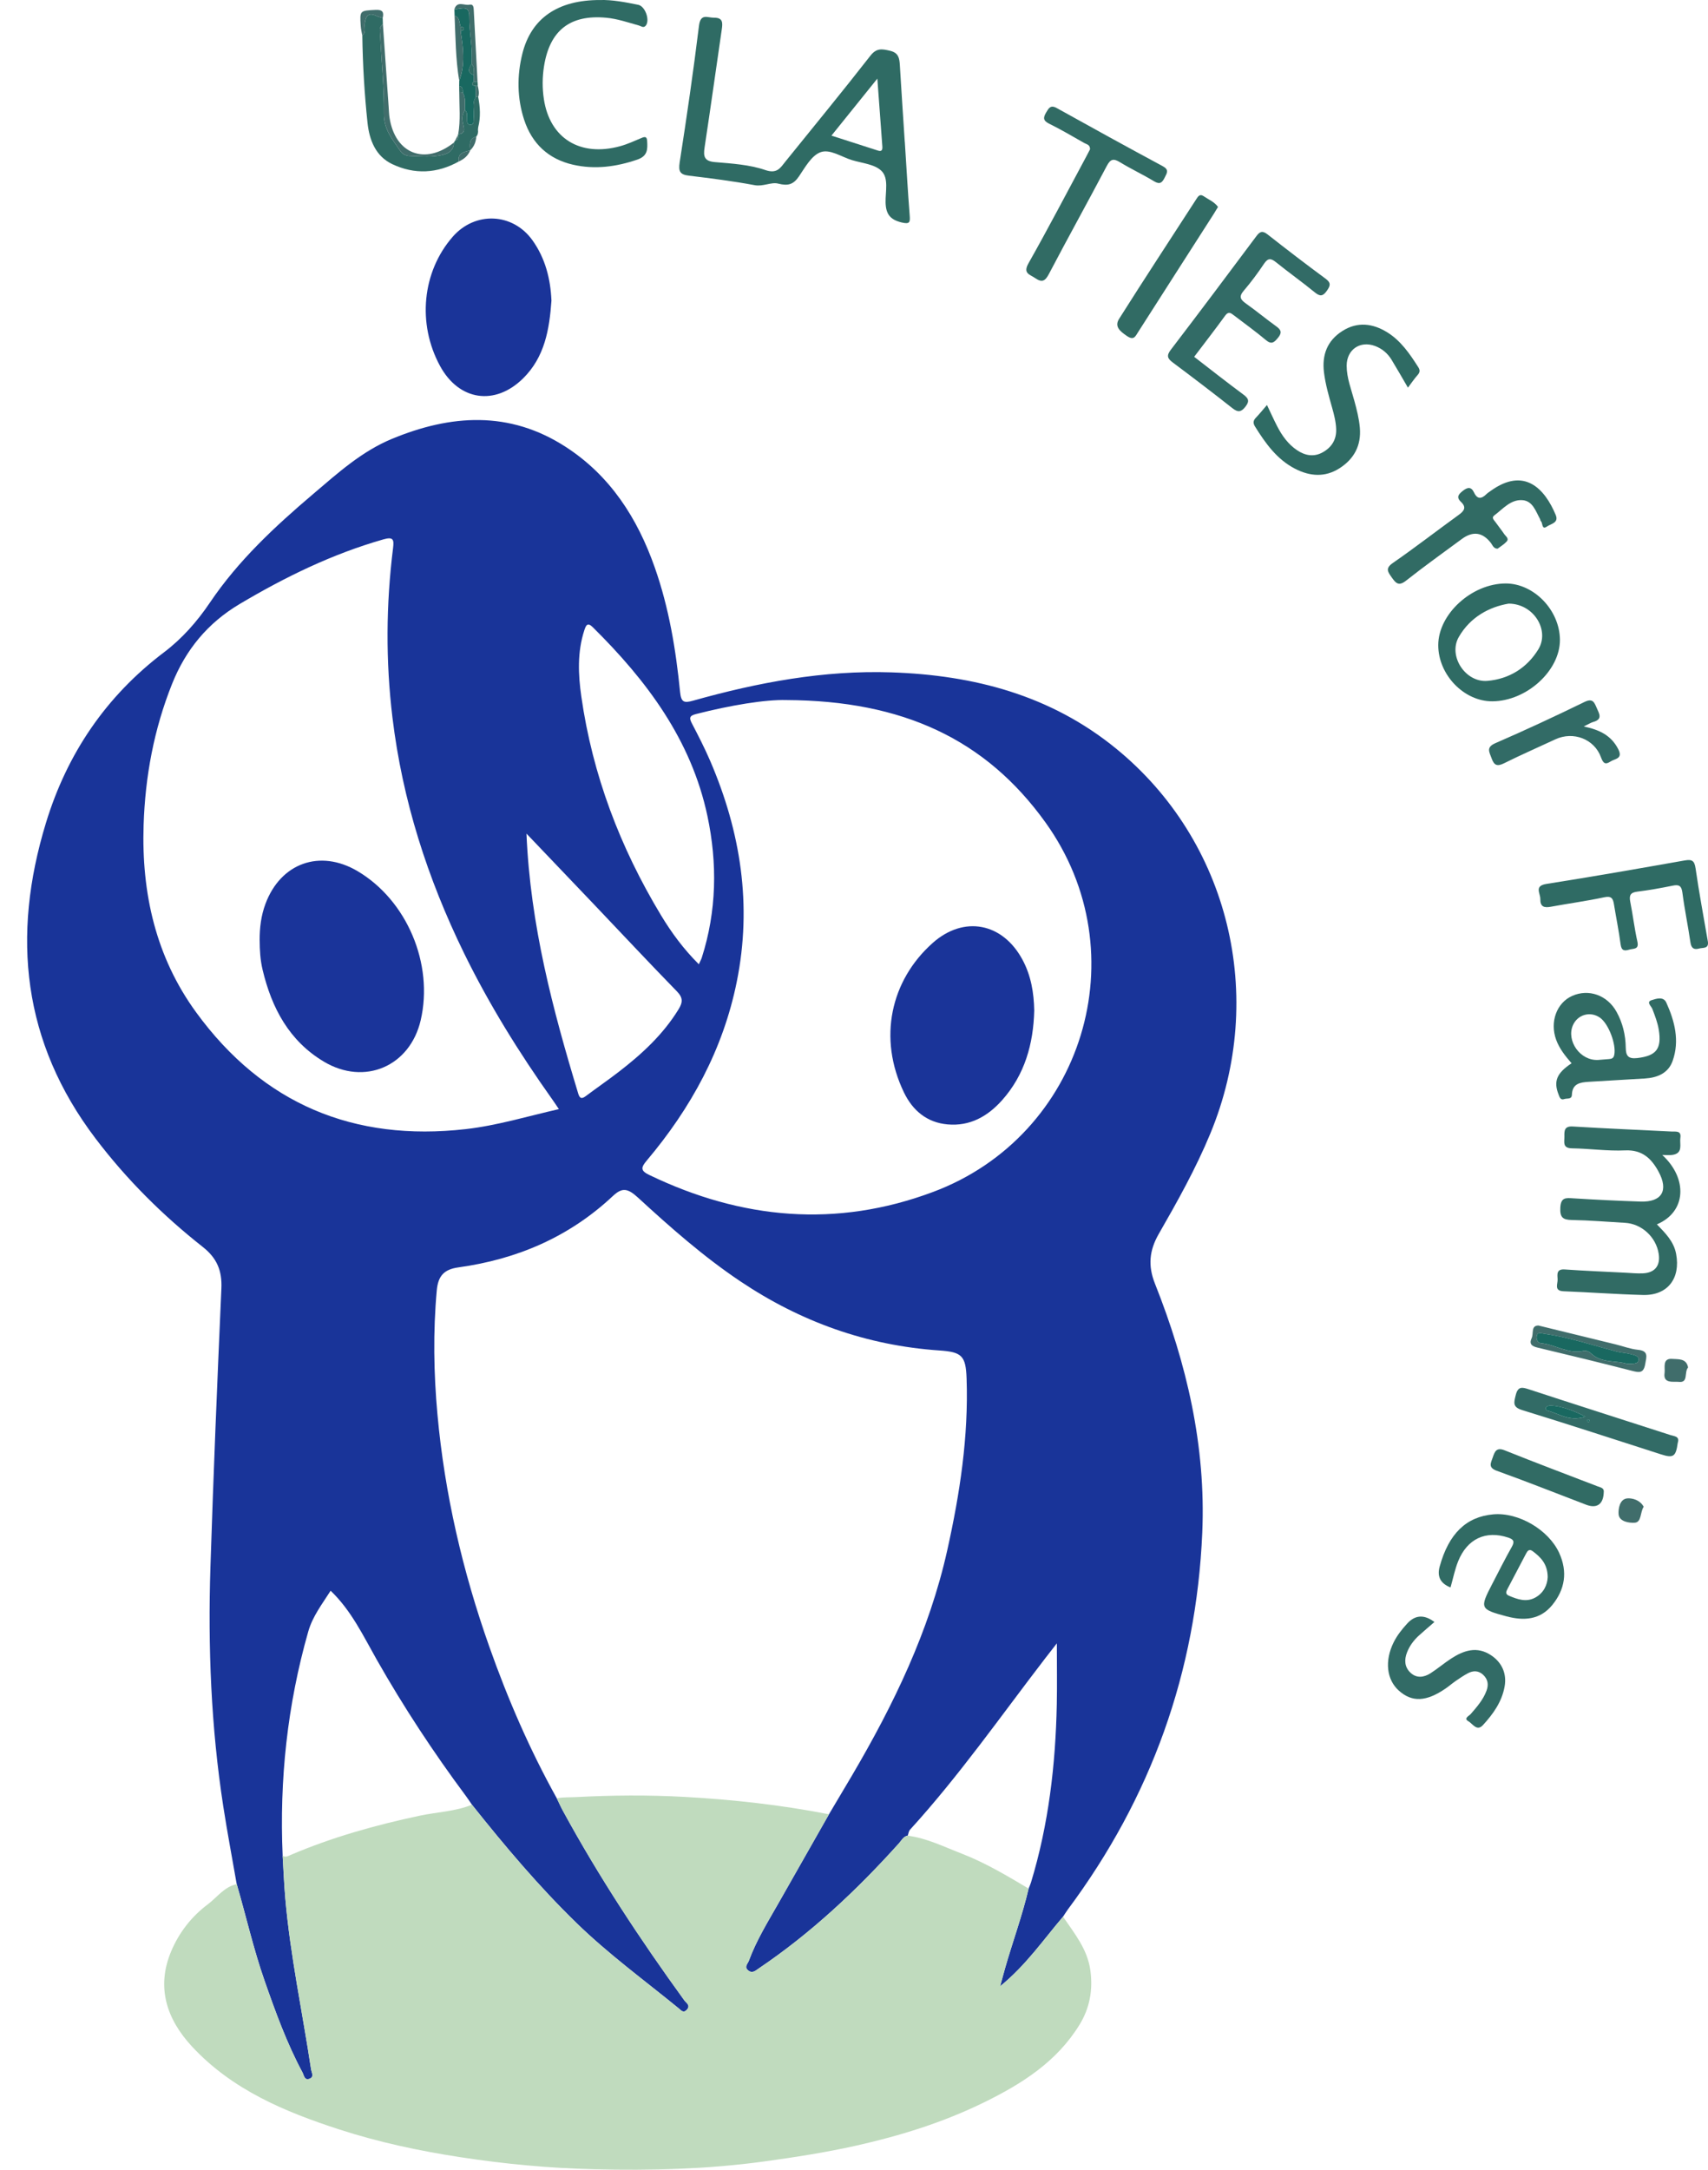 <svg xmlns="http://www.w3.org/2000/svg" width="63" height="80" viewBox="0 0 63 80" fill="none"><g clip-path="url(#clip0_2757_10796)"><path d="M8.731 69.471C8.565 68.516 8.384 67.564 8.236 66.606C7.784 63.679 7.667 60.73 7.762 57.773C7.872 54.349 8.014 50.926 8.166 47.505C8.195 46.85 8 46.386 7.481 45.977C6.001 44.811 4.672 43.49 3.525 41.979C0.828 38.426 0.419 34.513 1.695 30.34C2.476 27.782 3.912 25.668 6.052 24.049C6.716 23.547 7.272 22.916 7.741 22.221C8.79 20.665 10.146 19.407 11.561 18.206C12.461 17.441 13.341 16.645 14.448 16.185C16.628 15.28 18.788 15.134 20.86 16.473C22.505 17.535 23.511 19.099 24.153 20.928C24.675 22.412 24.93 23.952 25.084 25.508C25.122 25.897 25.23 25.929 25.566 25.834C27.959 25.162 30.387 24.706 32.885 24.791C35.921 24.893 38.756 25.633 41.169 27.603C45.339 31.006 46.736 36.745 44.642 41.798C44.11 43.083 43.433 44.292 42.743 45.493C42.392 46.104 42.337 46.665 42.601 47.33C43.772 50.274 44.483 53.316 44.346 56.511C44.124 61.656 42.456 66.286 39.388 70.404C39.325 70.49 39.27 70.582 39.21 70.671C38.485 71.519 37.851 72.453 36.89 73.236C36.971 72.94 37.02 72.749 37.075 72.561C37.355 71.583 37.709 70.626 37.941 69.634C37.97 69.559 38.005 69.486 38.028 69.41C38.679 67.27 38.934 65.07 38.98 62.841C38.994 62.122 38.982 61.403 38.982 60.592C38.805 60.819 38.677 60.981 38.551 61.146C36.916 63.272 35.378 65.476 33.567 67.462C33.517 67.516 33.509 67.609 33.481 67.682C33.318 67.712 33.254 67.858 33.159 67.963C31.603 69.694 29.918 71.276 27.987 72.579C27.865 72.66 27.751 72.776 27.596 72.65C27.439 72.521 27.582 72.404 27.623 72.293C27.899 71.545 28.316 70.871 28.708 70.183C29.331 69.088 29.953 67.992 30.576 66.896C30.856 66.424 31.139 65.952 31.418 65.478C32.957 62.861 34.274 60.148 34.941 57.154C35.405 55.071 35.727 52.97 35.653 50.827C35.624 49.989 35.479 49.849 34.65 49.793C31.973 49.611 29.535 48.737 27.308 47.244C25.956 46.338 24.738 45.265 23.541 44.165C23.152 43.807 22.95 43.776 22.605 44.099C20.992 45.611 19.07 46.431 16.906 46.73C16.373 46.804 16.158 47.048 16.11 47.582C15.972 49.104 15.997 50.628 16.135 52.147C16.402 55.086 17.066 57.94 18.049 60.717C18.731 62.647 19.544 64.521 20.54 66.31C20.616 66.466 20.686 66.625 20.77 66.778C22.098 69.213 23.621 71.52 25.246 73.761C25.311 73.851 25.482 73.939 25.336 74.101C25.206 74.244 25.12 74.119 25.034 74.05C23.768 73.016 22.446 72.053 21.27 70.909C19.874 69.552 18.622 68.066 17.41 66.544C17.335 66.435 17.262 66.323 17.183 66.217C15.987 64.611 14.889 62.94 13.898 61.197C13.396 60.312 12.958 59.381 12.195 58.652C11.888 59.136 11.53 59.593 11.369 60.16C10.599 62.862 10.303 65.619 10.426 68.426C10.458 68.949 10.479 69.473 10.524 69.995C10.709 72.115 11.158 74.195 11.474 76.295C11.493 76.42 11.599 76.575 11.419 76.645C11.226 76.72 11.213 76.515 11.158 76.414C10.578 75.334 10.162 74.184 9.758 73.029C9.35 71.862 9.078 70.656 8.733 69.473L8.731 69.471ZM29.008 25.812C28.231 25.789 26.943 26.003 25.667 26.329C25.418 26.393 25.42 26.482 25.525 26.681C25.762 27.134 25.995 27.59 26.197 28.058C27.32 30.671 27.747 33.373 27.177 36.193C26.672 38.698 25.484 40.859 23.857 42.789C23.636 43.05 23.62 43.165 23.952 43.324C27.358 44.962 30.847 45.284 34.417 43.948C39.955 41.877 42.021 35.139 38.564 30.326C36.36 27.255 33.29 25.832 29.008 25.812V25.812ZM20.614 40.894C20.512 40.744 20.441 40.634 20.364 40.527C19.148 38.815 18.042 37.035 17.117 35.146C15.771 32.394 14.845 29.515 14.476 26.46C14.224 24.374 14.238 22.291 14.498 20.209C14.538 19.886 14.504 19.784 14.136 19.889C12.257 20.426 10.521 21.273 8.844 22.268C7.664 22.968 6.851 23.953 6.345 25.221C5.678 26.891 5.355 28.628 5.297 30.421C5.216 32.931 5.746 35.286 7.237 37.329C9.703 40.71 13.056 42.099 17.175 41.632C18.331 41.501 19.443 41.162 20.614 40.894ZM25.777 35.554C25.829 35.437 25.863 35.378 25.884 35.315C26.437 33.591 26.464 31.832 26.093 30.084C25.496 27.276 23.852 25.09 21.866 23.127C21.671 22.933 21.614 23.052 21.553 23.238C21.291 24.042 21.326 24.868 21.442 25.68C21.855 28.573 22.874 31.248 24.376 33.738C24.764 34.382 25.208 34.987 25.777 35.554ZM19.419 30.738C19.562 34.113 20.391 37.232 21.33 40.328C21.391 40.529 21.478 40.511 21.617 40.407C22.014 40.11 22.423 39.828 22.817 39.525C23.671 38.868 24.459 38.145 25.032 37.209C25.189 36.952 25.193 36.784 24.969 36.554C23.947 35.506 22.947 34.436 21.938 33.376C21.126 32.522 20.311 31.671 19.42 30.737L19.419 30.738Z" fill="#193499"></path><path d="M30.576 66.897C29.953 67.992 29.331 69.088 28.707 70.183C28.315 70.871 27.898 71.545 27.623 72.293C27.582 72.405 27.438 72.523 27.596 72.65C27.751 72.777 27.866 72.662 27.987 72.579C29.918 71.276 31.603 69.694 33.159 67.964C33.254 67.859 33.318 67.712 33.48 67.683C34.185 67.775 34.818 68.092 35.471 68.344C36.34 68.68 37.141 69.159 37.941 69.634C37.709 70.626 37.355 71.582 37.075 72.561C37.022 72.749 36.972 72.939 36.89 73.236C37.852 72.453 38.485 71.519 39.211 70.671C39.63 71.288 40.112 71.867 40.219 72.653C40.317 73.376 40.194 74.045 39.815 74.659C38.974 76.024 37.689 76.835 36.294 77.518C34.785 78.258 33.194 78.751 31.566 79.115C30.451 79.364 29.322 79.539 28.187 79.695C26.102 79.981 24.011 80.034 21.918 79.983C20.268 79.943 18.625 79.79 16.989 79.539C15.469 79.306 13.973 78.988 12.515 78.515C10.509 77.865 8.568 77.055 7.087 75.463C6.156 74.461 5.751 73.285 6.314 71.945C6.603 71.258 7.064 70.664 7.66 70.218C8.007 69.959 8.27 69.566 8.731 69.471C9.077 70.655 9.347 71.861 9.756 73.027C10.16 74.182 10.576 75.331 11.156 76.412C11.211 76.513 11.224 76.719 11.417 76.644C11.598 76.573 11.491 76.418 11.472 76.293C11.156 74.193 10.707 72.113 10.522 69.993C10.476 69.471 10.456 68.947 10.424 68.423C10.528 68.49 10.607 68.442 10.713 68.397C12.249 67.74 13.847 67.294 15.478 66.947C16.121 66.81 16.789 66.793 17.408 66.542C18.62 68.064 19.872 69.55 21.268 70.907C22.444 72.05 23.766 73.015 25.032 74.048C25.118 74.118 25.203 74.243 25.334 74.099C25.481 73.937 25.31 73.85 25.244 73.76C23.619 71.519 22.096 69.211 20.768 66.776C20.685 66.624 20.614 66.465 20.538 66.308C20.77 66.257 21.007 66.274 21.241 66.261C22.575 66.189 23.912 66.18 25.241 66.253C27.029 66.352 28.812 66.549 30.574 66.894L30.576 66.897Z" fill="#C0DBBE"></path><path d="M20.341 11.079C20.265 12.153 20.09 13.166 19.296 13.95C18.258 14.974 16.929 14.778 16.23 13.492C15.383 11.935 15.571 10.021 16.697 8.731C17.522 7.785 18.912 7.841 19.641 8.861C20.117 9.527 20.306 10.292 20.34 11.078L20.341 11.079Z" fill="#1A3499"></path><path d="M33.374 5.226C33.432 6.127 33.483 7.029 33.553 7.929C33.573 8.188 33.568 8.279 33.251 8.201C32.831 8.098 32.674 7.89 32.665 7.46C32.656 7.065 32.789 6.566 32.508 6.296C32.254 6.053 31.8 6.017 31.429 5.905C31.036 5.787 30.608 5.479 30.256 5.616C29.927 5.744 29.695 6.173 29.47 6.503C29.263 6.807 29.064 6.861 28.705 6.77C28.444 6.703 28.151 6.887 27.833 6.827C27.032 6.677 26.221 6.575 25.412 6.477C25.089 6.439 25.018 6.328 25.069 5.992C25.33 4.315 25.575 2.635 25.782 0.95C25.84 0.481 26.094 0.656 26.337 0.653C26.664 0.649 26.659 0.837 26.624 1.077C26.412 2.53 26.209 3.984 25.989 5.435C25.938 5.767 25.974 5.944 26.371 5.977C26.995 6.03 27.641 6.069 28.226 6.269C28.667 6.42 28.784 6.188 28.976 5.95C30.022 4.654 31.08 3.368 32.105 2.054C32.334 1.761 32.537 1.804 32.828 1.872C33.143 1.945 33.176 2.145 33.191 2.402C33.247 3.343 33.311 4.285 33.372 5.227H33.374V5.226ZM30.669 5.001C31.272 5.195 31.825 5.372 32.377 5.55C32.545 5.605 32.554 5.504 32.544 5.38C32.486 4.596 32.429 3.811 32.361 2.899C31.763 3.642 31.233 4.299 30.668 5.001H30.669Z" fill="#2F6B64"></path><path d="M61.313 42.585C62.26 43.454 62.204 44.684 61.115 45.143C61.423 45.465 61.738 45.767 61.825 46.236C61.993 47.14 61.507 47.772 60.598 47.747C59.622 47.721 58.648 47.648 57.673 47.61C57.309 47.595 57.462 47.342 57.453 47.172C57.445 46.995 57.399 46.784 57.714 46.806C58.461 46.858 59.209 46.888 59.957 46.926C60.171 46.937 60.385 46.959 60.598 46.949C61.044 46.929 61.25 46.665 61.181 46.226C61.084 45.61 60.556 45.124 59.944 45.087C59.29 45.05 58.636 44.994 57.981 44.983C57.641 44.977 57.533 44.884 57.553 44.522C57.574 44.146 57.754 44.166 58.021 44.183C58.849 44.235 59.677 44.275 60.506 44.303C61.294 44.331 61.556 43.899 61.176 43.199C60.913 42.714 60.572 42.389 59.946 42.416C59.294 42.446 58.638 42.35 57.983 42.34C57.622 42.335 57.708 42.103 57.703 41.899C57.698 41.68 57.706 41.516 58.017 41.535C59.232 41.61 60.448 41.658 61.663 41.721C61.811 41.728 62.021 41.68 61.981 41.949C61.946 42.187 62.095 42.52 61.691 42.582C61.58 42.599 61.464 42.585 61.313 42.585Z" fill="#316B64"></path><path d="M44.047 13.156C44.665 13.633 45.255 14.098 45.858 14.544C46.047 14.684 46.101 14.784 45.942 14.99C45.783 15.195 45.667 15.215 45.46 15.052C44.734 14.479 43.998 13.919 43.257 13.365C43.059 13.217 43.02 13.111 43.188 12.893C44.249 11.505 45.297 10.107 46.342 8.707C46.471 8.534 46.566 8.496 46.753 8.642C47.459 9.197 48.172 9.744 48.895 10.276C49.11 10.434 49.066 10.544 48.938 10.726C48.795 10.927 48.69 10.938 48.497 10.78C48.03 10.398 47.537 10.049 47.067 9.67C46.881 9.521 46.771 9.506 46.625 9.723C46.394 10.069 46.144 10.405 45.874 10.721C45.688 10.939 45.754 11.048 45.956 11.191C46.338 11.461 46.7 11.763 47.081 12.037C47.264 12.169 47.287 12.276 47.139 12.455C47.002 12.621 46.905 12.718 46.693 12.539C46.314 12.22 45.909 11.931 45.515 11.629C45.403 11.544 45.317 11.466 45.191 11.637C44.821 12.148 44.434 12.645 44.048 13.155L44.047 13.156Z" fill="#326B66"></path><path d="M22.137 0.001C22.57 -0.012 23.056 0.078 23.541 0.177C23.796 0.229 23.98 0.737 23.822 0.941C23.74 1.047 23.652 0.964 23.569 0.941C23.17 0.831 22.778 0.692 22.361 0.654C21.033 0.531 20.276 1.116 20.066 2.445C20.002 2.846 20 3.255 20.061 3.655C20.281 5.104 21.4 5.794 22.875 5.39C23.144 5.316 23.402 5.197 23.66 5.088C23.786 5.034 23.86 5.03 23.87 5.196C23.889 5.502 23.892 5.753 23.507 5.885C22.728 6.151 21.945 6.256 21.141 6.074C20.232 5.868 19.622 5.3 19.332 4.413C19.072 3.613 19.065 2.79 19.268 1.977C19.593 0.675 20.573 -0.004 22.137 0.001Z" fill="#2F6B64"></path><path d="M46.732 14.932C46.884 15.25 46.988 15.482 47.105 15.709C47.285 16.06 47.511 16.377 47.841 16.599C48.139 16.8 48.464 16.859 48.788 16.678C49.114 16.496 49.299 16.214 49.285 15.821C49.275 15.55 49.208 15.291 49.135 15.031C49.015 14.604 48.891 14.178 48.836 13.735C48.754 13.084 48.957 12.56 49.51 12.207C50.067 11.85 50.638 11.922 51.174 12.256C51.674 12.568 52.002 13.05 52.314 13.539C52.38 13.644 52.38 13.726 52.291 13.825C52.167 13.964 52.063 14.12 51.932 14.293C51.692 13.883 51.514 13.569 51.326 13.261C51.181 13.025 50.976 12.853 50.718 12.757C50.165 12.552 49.673 12.891 49.672 13.483C49.672 13.934 49.841 14.352 49.956 14.78C50.044 15.104 50.128 15.429 50.158 15.767C50.216 16.425 49.945 16.923 49.406 17.267C48.87 17.609 48.313 17.564 47.766 17.282C47.097 16.935 46.677 16.345 46.29 15.724C46.214 15.601 46.222 15.507 46.323 15.402C46.453 15.268 46.57 15.121 46.734 14.931L46.732 14.932Z" fill="#2F6B64"></path><path d="M55.046 25.858C54 25.864 53.05 24.88 53.05 23.788C53.05 22.643 54.283 21.516 55.538 21.513C56.579 21.512 57.531 22.499 57.538 23.588C57.546 24.726 56.311 25.851 55.046 25.858ZM55.648 22.256C54.94 22.375 54.237 22.745 53.81 23.483C53.403 24.185 54.053 25.177 54.87 25.104C55.665 25.033 56.319 24.63 56.741 23.943C57.169 23.247 56.581 22.261 55.648 22.256Z" fill="#2F6B64"></path><path d="M57.968 39.204C57.723 38.923 57.518 38.659 57.4 38.34C57.159 37.682 57.415 36.978 57.988 36.721C58.599 36.447 59.289 36.692 59.629 37.311C59.854 37.719 59.96 38.164 59.966 38.628C59.97 38.926 60.055 39.05 60.389 39.012C61.09 38.931 61.299 38.675 61.184 37.967C61.14 37.697 61.043 37.451 60.947 37.199C60.908 37.098 60.711 36.944 60.92 36.877C61.083 36.826 61.354 36.727 61.462 36.966C61.772 37.651 61.959 38.372 61.696 39.115C61.534 39.574 61.129 39.736 60.674 39.765C59.981 39.81 59.287 39.842 58.594 39.888C58.29 39.908 57.994 39.948 57.98 40.364C57.974 40.548 57.802 40.487 57.702 40.523C57.554 40.577 57.525 40.448 57.486 40.35C57.297 39.867 57.42 39.565 57.968 39.204H57.968ZM58.951 39.081C59.03 39.074 59.189 39.06 59.348 39.049C59.448 39.042 59.516 39.019 59.542 38.897C59.623 38.515 59.334 37.744 59.013 37.521C58.654 37.272 58.183 37.41 58.013 37.812C57.776 38.374 58.278 39.118 58.95 39.081H58.951Z" fill="#316B64"></path><path d="M53.502 58.53C53.134 58.386 53 58.131 53.102 57.763C53.436 56.549 54.081 55.922 55.084 55.835C56.011 55.755 57.119 56.404 57.51 57.256C57.829 57.953 57.727 58.601 57.254 59.181C56.804 59.73 56.205 59.766 55.57 59.597C54.591 59.336 54.575 59.299 55.033 58.418C55.274 57.953 55.509 57.485 55.766 57.029C55.879 56.827 55.822 56.756 55.627 56.691C54.806 56.42 54.12 56.732 53.783 57.568C53.66 57.876 53.595 58.209 53.503 58.53H53.502ZM57.087 58.15C57.083 57.664 56.829 57.414 56.531 57.192C56.4 57.095 56.339 57.188 56.286 57.289C56.061 57.718 55.837 58.146 55.61 58.574C55.555 58.677 55.511 58.774 55.656 58.835C55.968 58.968 56.291 59.084 56.618 58.91C56.941 58.738 57.074 58.436 57.087 58.151V58.15Z" fill="#316B64"></path><path d="M62.998 34.733C63.026 34.99 62.809 34.935 62.674 34.973C62.486 35.025 62.384 34.968 62.352 34.747C62.263 34.135 62.135 33.528 62.056 32.915C62.022 32.654 61.927 32.608 61.695 32.656C61.263 32.743 60.829 32.823 60.392 32.876C60.14 32.907 60.086 33.011 60.132 33.248C60.229 33.735 60.287 34.231 60.395 34.717C60.462 35.017 60.258 34.967 60.104 35.012C59.922 35.066 59.809 35.064 59.777 34.82C59.712 34.327 59.612 33.839 59.532 33.347C59.498 33.133 59.442 33.025 59.173 33.083C58.521 33.224 57.858 33.311 57.2 33.433C56.953 33.479 56.81 33.432 56.815 33.148C56.818 32.933 56.579 32.664 57.041 32.591C58.743 32.323 60.441 32.026 62.137 31.726C62.409 31.678 62.5 31.73 62.542 32.02C62.672 32.925 62.843 33.824 62.998 34.733Z" fill="#2F6B64"></path><path d="M40.206 5.505C40.211 5.332 40.077 5.321 39.993 5.273C39.562 5.028 39.135 4.776 38.691 4.557C38.467 4.445 38.479 4.331 38.586 4.15C38.681 3.991 38.747 3.855 38.98 3.985C40.278 4.708 41.58 5.424 42.889 6.128C43.127 6.257 43.047 6.375 42.963 6.542C42.871 6.727 42.789 6.818 42.57 6.685C42.157 6.435 41.719 6.231 41.308 5.98C41.071 5.836 40.96 5.861 40.824 6.119C40.122 7.451 39.39 8.767 38.69 10.101C38.547 10.374 38.429 10.424 38.179 10.252C37.977 10.114 37.725 10.082 37.937 9.706C38.671 8.408 39.361 7.084 40.068 5.77C40.119 5.676 40.167 5.58 40.206 5.506V5.505Z" fill="#316B64"></path><path d="M55.24 20.231C55.086 20.228 55.057 20.104 54.997 20.026C54.689 19.622 54.329 19.571 53.919 19.874C53.229 20.383 52.531 20.881 51.859 21.412C51.587 21.625 51.483 21.5 51.333 21.288C51.187 21.081 51.089 20.955 51.379 20.755C52.204 20.184 52.998 19.568 53.812 18.979C54.012 18.834 54.095 18.701 53.889 18.506C53.703 18.33 53.801 18.221 53.96 18.096C54.132 17.96 54.267 17.941 54.37 18.159C54.494 18.422 54.647 18.396 54.827 18.219C54.874 18.173 54.933 18.137 54.987 18.098C56.227 17.205 56.98 18.021 57.383 18.987C57.505 19.28 57.204 19.313 57.065 19.41C56.854 19.558 56.915 19.276 56.832 19.212C56.814 19.198 56.818 19.16 56.805 19.137C56.644 18.848 56.535 18.465 56.149 18.441C55.718 18.413 55.436 18.766 55.118 19.003C55.003 19.089 55.103 19.17 55.154 19.241C55.262 19.394 55.381 19.54 55.486 19.695C55.539 19.775 55.674 19.855 55.572 19.968C55.474 20.075 55.344 20.15 55.239 20.231H55.24Z" fill="#316B64"></path><path d="M52.908 59.806C52.715 59.974 52.523 60.135 52.337 60.304C52.146 60.478 51.995 60.68 51.899 60.924C51.791 61.199 51.807 61.465 52.021 61.67C52.245 61.886 52.518 61.852 52.763 61.696C53.022 61.531 53.257 61.329 53.515 61.16C53.987 60.853 54.476 60.68 55.008 61.037C55.403 61.303 55.583 61.717 55.498 62.184C55.396 62.751 55.074 63.197 54.7 63.605C54.474 63.853 54.318 63.553 54.163 63.465C53.971 63.358 54.188 63.268 54.248 63.198C54.476 62.934 54.706 62.675 54.831 62.337C54.916 62.108 54.878 61.912 54.705 61.75C54.538 61.593 54.339 61.591 54.147 61.693C53.994 61.774 53.849 61.872 53.706 61.97C53.573 62.061 53.452 62.167 53.32 62.258C52.608 62.747 52.084 62.77 51.599 62.337C51.143 61.931 51.066 61.233 51.407 60.551C51.534 60.296 51.71 60.076 51.901 59.866C52.196 59.54 52.532 59.52 52.91 59.805L52.908 59.806Z" fill="#326B66"></path><path d="M14.116 0.663C14.118 0.739 14.12 0.816 14.123 0.892C13.968 0.996 14.015 1.16 14.022 1.299C14.069 2.262 14.173 3.225 14.161 4.187C14.154 4.782 14.488 5.155 14.774 5.578C14.849 5.689 14.988 5.748 15.124 5.751C15.472 5.76 15.826 5.799 16.164 5.742C16.412 5.701 16.733 5.638 16.741 5.257C16.758 5.232 16.773 5.206 16.789 5.181C16.896 5.154 16.904 5.074 16.892 4.983L16.886 4.963L16.901 4.95C17.078 4.933 17.148 4.864 17.1 4.663C17.052 4.466 17.004 4.251 17.147 4.061C17.252 4.136 17.221 4.25 17.23 4.353C17.239 4.452 17.197 4.602 17.352 4.599C17.502 4.597 17.457 4.447 17.471 4.348C17.506 4.091 17.39 3.818 17.55 3.573C17.58 3.573 17.61 3.574 17.639 3.575C17.709 3.947 17.733 4.319 17.639 4.691C17.635 4.721 17.632 4.751 17.63 4.781C17.643 4.875 17.631 4.963 17.567 5.037C17.292 5.116 17.325 5.334 17.342 5.544L17.32 5.523C17.32 5.523 17.345 5.542 17.345 5.541C17.135 5.608 16.875 5.622 16.922 5.955C16.12 6.401 15.288 6.44 14.469 6.052C13.855 5.761 13.624 5.163 13.556 4.53C13.443 3.461 13.379 2.386 13.364 1.31C13.515 1.187 13.435 1.016 13.454 0.866C13.488 0.589 13.595 0.441 13.893 0.591C13.962 0.626 14.041 0.639 14.116 0.663V0.663Z" fill="#2F6B64"></path><path d="M44.927 7.629C44.864 7.733 44.816 7.814 44.766 7.893C43.837 9.343 42.908 10.79 41.982 12.241C41.875 12.408 41.822 12.563 41.563 12.386C41.316 12.216 41.097 12.044 41.278 11.757C42.211 10.28 43.17 8.82 44.119 7.353C44.187 7.249 44.249 7.132 44.399 7.235C44.58 7.359 44.794 7.444 44.926 7.629H44.927Z" fill="#316B64"></path><path d="M58.417 26.786C59.017 26.91 59.434 27.127 59.687 27.618C59.875 27.982 59.569 27.97 59.407 28.076C59.218 28.199 59.138 28.159 59.053 27.923C58.807 27.243 58.026 26.954 57.372 27.259C56.742 27.553 56.103 27.831 55.481 28.141C55.226 28.268 55.111 28.225 55.017 27.958C54.935 27.725 54.804 27.555 55.16 27.4C56.265 26.921 57.357 26.412 58.44 25.884C58.744 25.736 58.802 25.885 58.895 26.102C58.988 26.315 59.124 26.519 58.769 26.619C58.682 26.643 58.603 26.696 58.418 26.785L58.417 26.786Z" fill="#326B66"></path><path d="M61.884 53.2C61.814 53.711 61.724 53.771 61.259 53.621C59.556 53.075 57.858 52.518 56.148 51.992C55.789 51.882 55.838 51.721 55.907 51.443C55.988 51.11 56.14 51.143 56.394 51.226C58.132 51.796 59.875 52.349 61.614 52.912C61.753 52.958 61.966 52.953 61.884 53.2ZM58.477 52.23C58.015 52.001 57.629 51.854 57.207 51.823C57.149 51.819 57.074 51.842 57.032 51.881C56.989 51.919 57.026 51.999 57.073 52.011C57.502 52.118 57.895 52.435 58.477 52.231V52.23ZM58.634 52.365C58.611 52.355 58.589 52.345 58.565 52.336C58.556 52.358 58.533 52.387 58.54 52.403C58.546 52.419 58.581 52.424 58.604 52.434C58.614 52.411 58.623 52.388 58.633 52.365H58.634Z" fill="#326B66"></path><path d="M59.154 55.043C59.133 55.466 58.898 55.63 58.506 55.481C57.409 55.063 56.318 54.627 55.213 54.231C54.879 54.111 54.989 53.944 55.059 53.74C55.133 53.525 55.193 53.352 55.5 53.475C56.641 53.933 57.79 54.365 58.937 54.806C59.045 54.848 59.185 54.861 59.153 55.043H59.154Z" fill="#316B64"></path><path d="M56.745 48.873C57.731 49.114 58.664 49.341 59.598 49.57C59.87 49.637 60.137 49.74 60.413 49.768C60.815 49.807 60.733 50.022 60.684 50.296C60.626 50.63 60.472 50.615 60.209 50.547C59.047 50.248 57.88 49.965 56.712 49.687C56.501 49.637 56.393 49.555 56.496 49.336C56.574 49.173 56.46 48.874 56.745 48.873ZM60.015 50.288C60.211 50.28 60.419 50.308 60.44 50.148C60.462 49.978 60.245 49.958 60.109 49.921C59.957 49.88 59.793 49.878 59.639 49.837C58.749 49.602 57.871 49.307 56.955 49.178C56.839 49.161 56.696 49.097 56.679 49.286C56.669 49.389 56.713 49.514 56.843 49.526C57.375 49.575 57.849 49.94 58.415 49.808C58.492 49.79 58.615 49.833 58.675 49.892C59.071 50.28 59.605 50.15 60.015 50.288V50.288Z" fill="#406D6B"></path><path d="M17.551 3.573C17.391 3.818 17.507 4.091 17.471 4.348C17.458 4.447 17.503 4.596 17.352 4.599C17.197 4.601 17.24 4.451 17.23 4.353C17.221 4.249 17.252 4.136 17.148 4.061C17.137 3.843 17.193 3.617 17.069 3.413C17.065 3.31 17.08 3.197 16.936 3.175C16.936 3.109 16.937 3.043 16.939 2.977C17.168 2.372 17.087 1.759 16.989 1.146C17.031 1.126 17.103 1.111 17.109 1.083C17.128 0.996 17.048 0.997 16.989 0.985C16.938 0.836 16.966 0.645 16.768 0.577C16.765 0.498 16.764 0.419 16.761 0.34C16.98 0.352 17.313 0.147 17.309 0.602C17.303 1.19 17.446 1.771 17.395 2.36C17.287 2.521 17.221 2.674 17.471 2.765C17.472 2.846 17.473 2.926 17.474 3.007C17.35 3.129 17.442 3.152 17.546 3.171C17.548 3.305 17.549 3.44 17.551 3.574V3.573Z" fill="#196860"></path><path d="M16.741 5.257C16.733 5.638 16.412 5.701 16.164 5.742C15.826 5.799 15.471 5.761 15.124 5.751C14.988 5.748 14.849 5.688 14.774 5.578C14.488 5.154 14.154 4.781 14.161 4.187C14.173 3.225 14.069 2.261 14.021 1.299C14.014 1.159 13.968 0.997 14.123 0.892C14.194 1.909 14.265 2.926 14.336 3.944C14.346 4.077 14.348 4.213 14.369 4.345C14.579 5.678 15.678 6.101 16.74 5.258L16.741 5.257Z" fill="#406D6B"></path><path d="M62.266 50.419C62.11 50.598 62.289 50.994 61.922 50.951C61.738 50.929 61.336 51.033 61.398 50.623C61.425 50.442 61.3 50.069 61.687 50.104C61.892 50.123 62.202 50.072 62.265 50.419H62.266Z" fill="#406D6B"></path><path d="M60.628 55.556C60.492 55.76 60.554 56.127 60.297 56.144C60.104 56.158 59.723 56.11 59.702 55.83C59.688 55.642 59.737 55.264 60.032 55.246C60.221 55.234 60.495 55.31 60.628 55.556Z" fill="#406D6B"></path><path d="M17.473 3.005C17.472 2.924 17.471 2.844 17.47 2.763C17.453 2.626 17.523 2.473 17.393 2.358C17.445 1.769 17.303 1.188 17.308 0.601C17.312 0.145 16.979 0.35 16.76 0.338C16.865 0.018 17.129 0.214 17.316 0.173C17.467 0.14 17.47 0.277 17.476 0.388C17.522 1.26 17.569 2.134 17.614 3.007C17.567 3.007 17.52 3.005 17.472 3.005H17.473Z" fill="#406D6B"></path><path d="M16.767 0.575C16.965 0.643 16.937 0.835 16.989 0.984C16.989 1.037 16.989 1.09 16.989 1.144C17.087 1.758 17.168 2.371 16.938 2.975C16.804 2.18 16.803 1.376 16.767 0.575Z" fill="#406D6B"></path><path d="M14.115 0.663C14.04 0.64 13.962 0.627 13.893 0.592C13.595 0.442 13.488 0.589 13.453 0.866C13.435 1.016 13.514 1.188 13.363 1.311C13.343 1.194 13.313 1.078 13.306 0.96C13.268 0.384 13.27 0.394 13.857 0.364C14.101 0.352 14.171 0.438 14.115 0.663Z" fill="#406D6B"></path><path d="M17.069 3.412C17.192 3.616 17.137 3.842 17.148 4.06C17.004 4.249 17.053 4.465 17.1 4.662C17.148 4.864 17.078 4.932 16.901 4.949C16.992 4.434 16.94 3.915 16.939 3.397C16.983 3.402 17.026 3.407 17.07 3.411L17.069 3.412Z" fill="#406D6B"></path><path d="M16.922 5.955C16.874 5.622 17.134 5.608 17.344 5.542C17.266 5.746 17.111 5.869 16.922 5.955Z" fill="#406D6B"></path><path d="M17.342 5.544C17.325 5.333 17.291 5.116 17.567 5.037C17.555 5.235 17.487 5.406 17.342 5.544Z" fill="#406D6B"></path><path d="M17.551 3.573C17.549 3.439 17.547 3.304 17.546 3.17C17.572 3.168 17.597 3.168 17.623 3.168C17.655 3.303 17.684 3.437 17.639 3.575C17.609 3.575 17.58 3.574 17.551 3.573Z" fill="#406D6B"></path><path d="M17.623 3.168C17.598 3.168 17.572 3.168 17.546 3.17C17.442 3.151 17.35 3.127 17.474 3.006C17.521 3.006 17.569 3.008 17.616 3.008C17.618 3.061 17.621 3.115 17.624 3.168H17.623Z" fill="#2F6B64"></path><path d="M17.069 3.412C17.026 3.407 16.982 3.402 16.939 3.398C16.938 3.324 16.937 3.249 16.936 3.174C17.08 3.196 17.066 3.309 17.069 3.412Z" fill="#2F6B64"></path><path d="M16.891 4.982C16.903 5.073 16.895 5.153 16.788 5.18C16.822 5.114 16.857 5.048 16.891 4.982Z" fill="#406D6B"></path><path d="M17.629 4.78C17.633 4.75 17.636 4.72 17.638 4.69C17.635 4.72 17.632 4.75 17.629 4.78Z" fill="#406D6B"></path><path d="M58.477 52.23C57.896 52.434 57.502 52.118 57.073 52.01C57.026 51.998 56.989 51.919 57.032 51.88C57.074 51.841 57.149 51.818 57.207 51.822C57.629 51.853 58.014 52 58.477 52.23V52.23Z" fill="#196860"></path><path d="M58.634 52.365C58.625 52.388 58.615 52.41 58.605 52.434C58.583 52.424 58.548 52.419 58.541 52.403C58.535 52.387 58.557 52.359 58.567 52.336C58.589 52.346 58.612 52.355 58.635 52.366L58.634 52.365Z" fill="#196860"></path><path d="M60.015 50.287C59.605 50.149 59.071 50.279 58.675 49.891C58.615 49.832 58.493 49.788 58.415 49.807C57.849 49.939 57.374 49.575 56.843 49.525C56.713 49.513 56.669 49.388 56.678 49.285C56.696 49.096 56.839 49.16 56.955 49.176C57.871 49.306 58.748 49.601 59.639 49.836C59.793 49.877 59.956 49.878 60.109 49.92C60.245 49.956 60.462 49.977 60.44 50.147C60.419 50.307 60.21 50.28 60.015 50.286V50.287Z" fill="#196860"></path><path d="M17.393 2.359C17.523 2.474 17.453 2.627 17.47 2.764C17.219 2.673 17.285 2.521 17.393 2.359Z" fill="#2F6B64"></path><path d="M16.989 1.144C16.989 1.091 16.989 1.037 16.989 0.984C17.047 0.995 17.127 0.994 17.108 1.082C17.103 1.11 17.03 1.124 16.989 1.144Z" fill="#2F6B64"></path><path d="M38.148 37.26C38.117 38.494 37.798 39.627 36.964 40.564C36.431 41.162 35.777 41.532 34.952 41.458C34.192 41.39 33.666 40.949 33.343 40.281C32.376 38.277 32.852 36.149 34.4 34.77C35.554 33.742 36.987 34.023 37.719 35.394C38.031 35.977 38.136 36.608 38.148 37.261L38.148 37.26Z" fill="#1A3499"></path><path d="M9.577 34.673C9.575 34.212 9.629 33.76 9.792 33.325C10.353 31.82 11.801 31.303 13.184 32.117C15.008 33.193 16.003 35.542 15.516 37.623C15.119 39.316 13.449 40.04 11.946 39.144C10.667 38.381 10.021 37.168 9.686 35.756C9.601 35.401 9.579 35.037 9.578 34.672L9.577 34.673Z" fill="#1A349A"></path></g><defs><clipPath id="clip0_2757_10796"><rect width="62" height="80" fill="white" transform="translate(1)"></rect></clipPath></defs></svg>